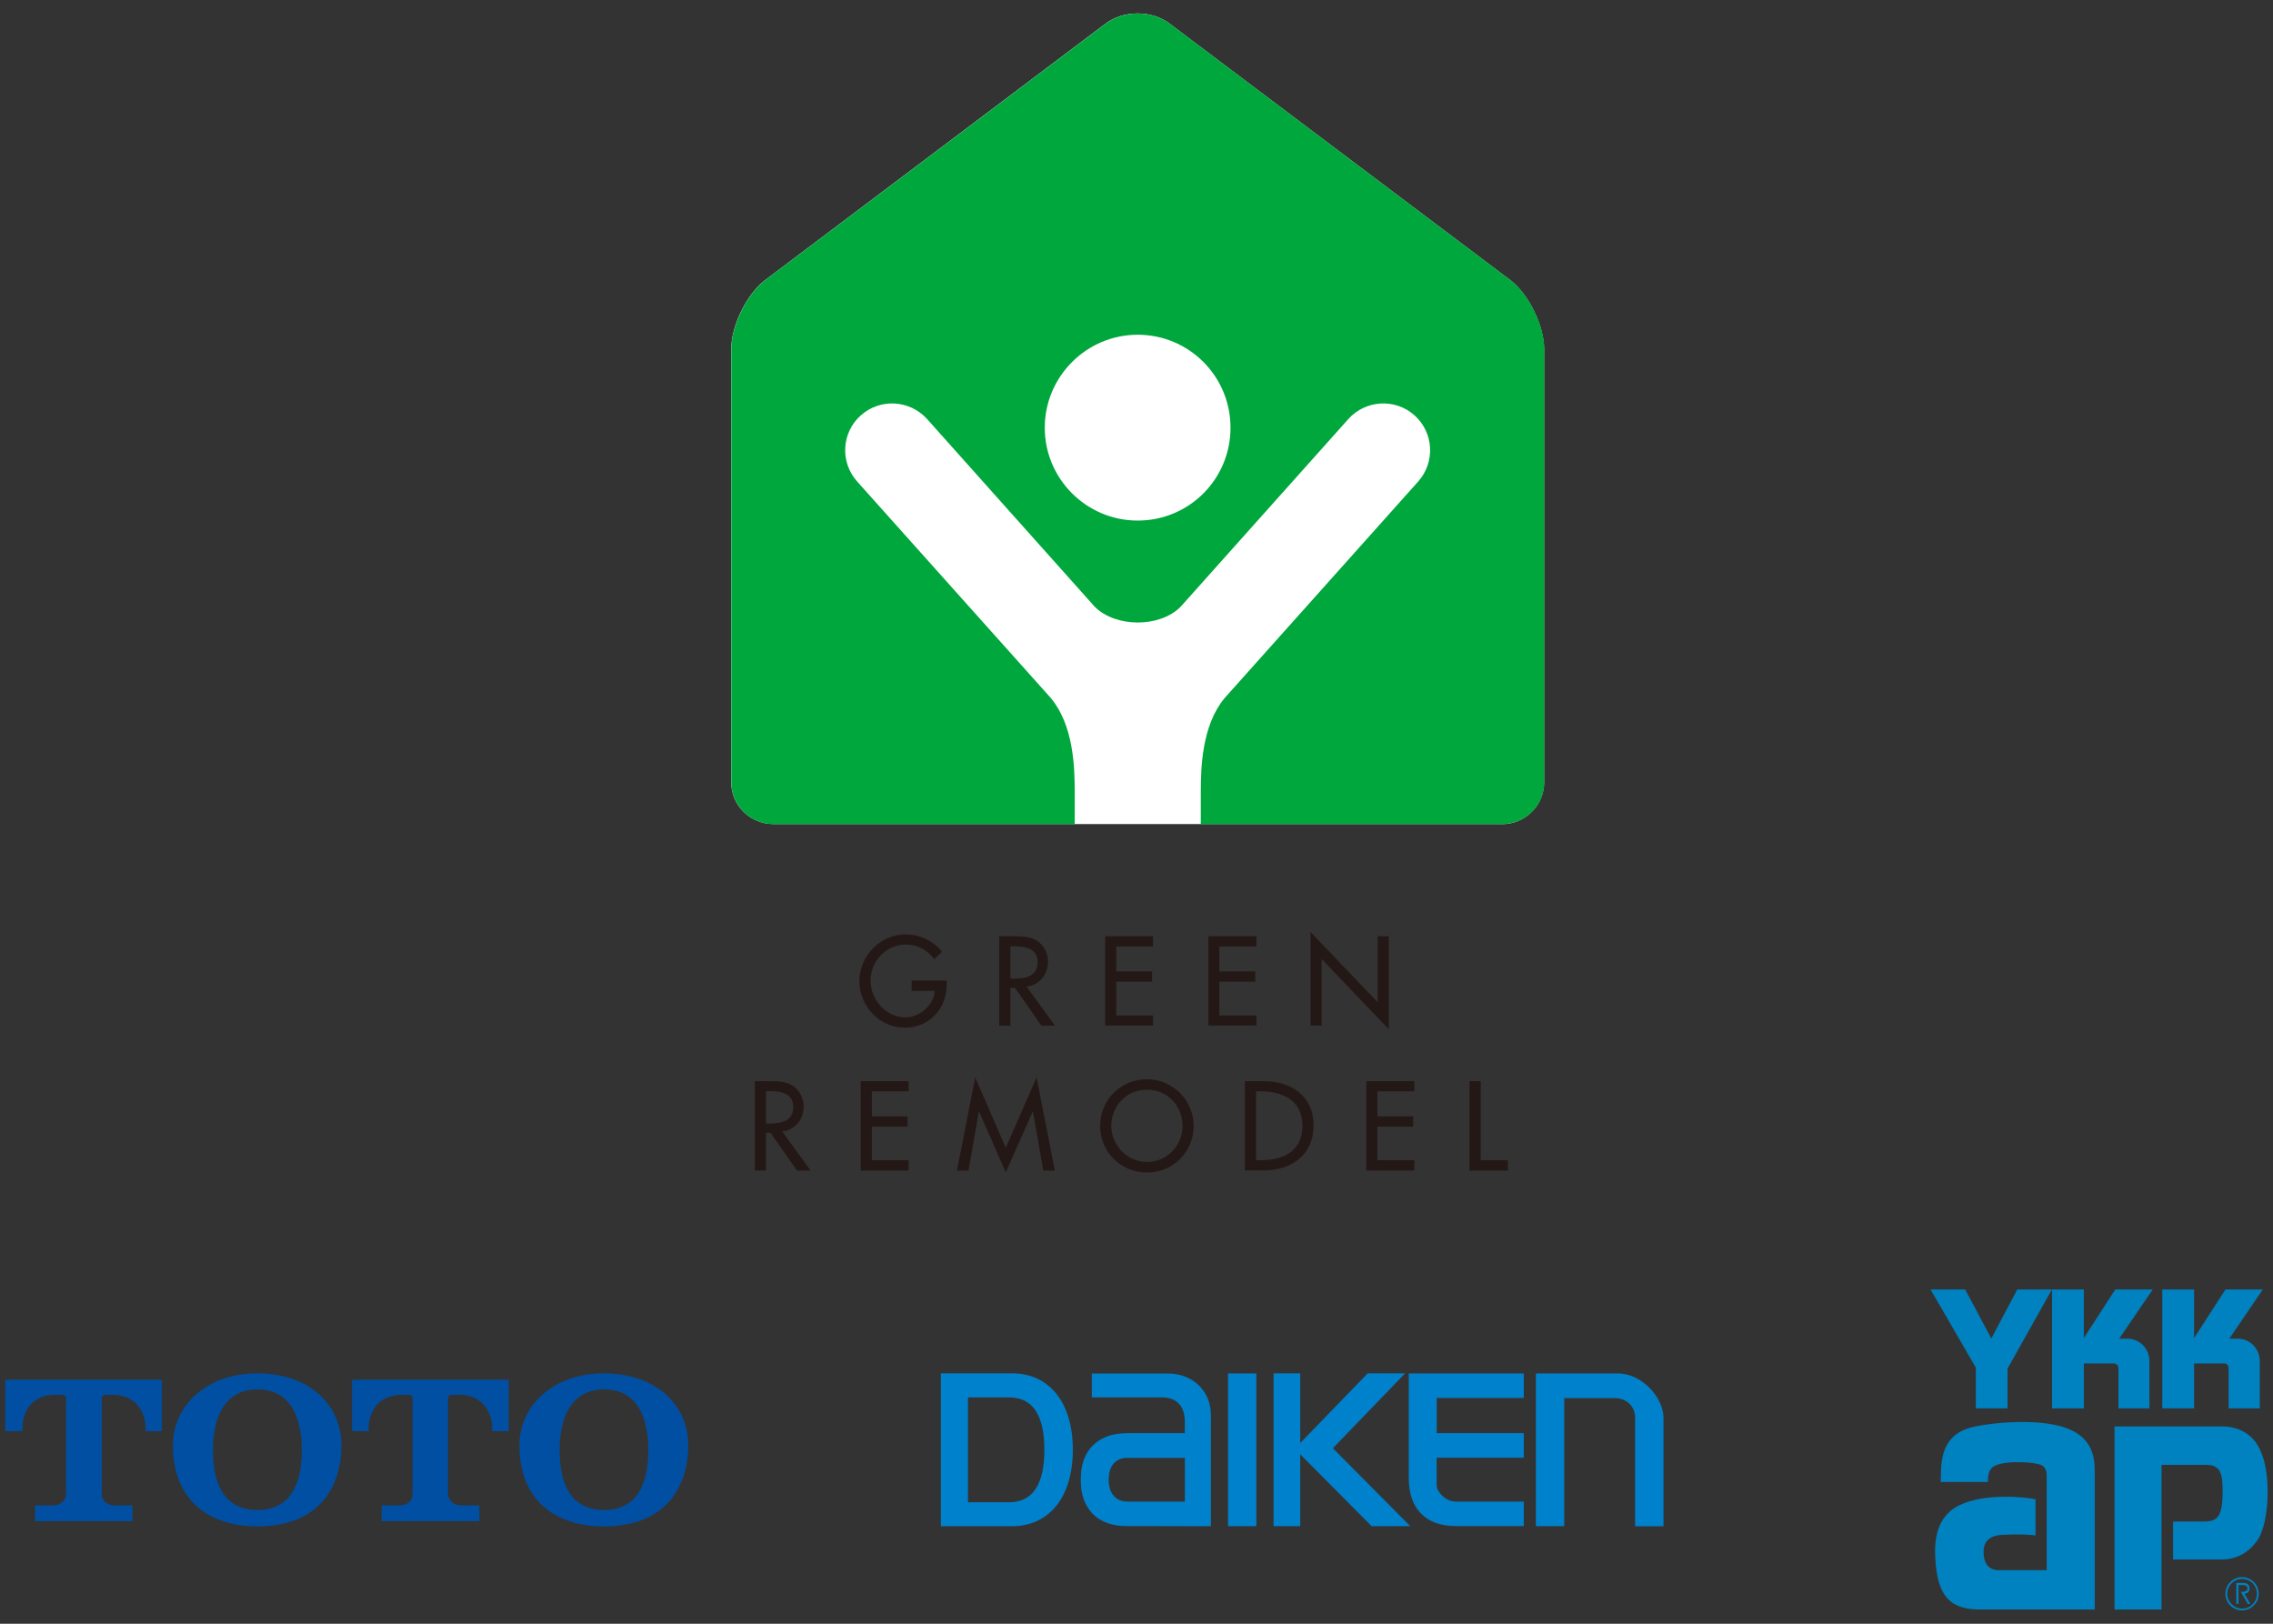 <?xml version="1.0" encoding="UTF-8"?>
<svg id="_レイヤー_2" data-name="レイヤー 2" xmlns="http://www.w3.org/2000/svg" width="280" height="200" xmlns:xlink="http://www.w3.org/1999/xlink" viewBox="0 0 280 200">
  <rect x="0" y="0" width="280" height="200" fill="#333333" stroke="none"/>
  <defs>
    <style>
      .cls-1 {
        fill: none;
      }

      .cls-2 {
        clip-path: url(#clippath);
      }

      .cls-3 {
        fill: #004fa2;
      }

      .cls-4 {
        fill: #00a73c;
      }

      .cls-5 {
        fill: #0081c0;
      }

      .cls-6 {
        fill: #0081cc;
      }

      .cls-7 {
        fill: #fff;
      }

      .cls-8 {
        fill: #231815;
      }

      .cls-9 {
        clip-path: url(#clippath-1);
      }

      .cls-10 {
        clip-path: url(#clippath-4);
      }

      .cls-11 {
        clip-path: url(#clippath-3);
      }

      .cls-12 {
        clip-path: url(#clippath-2);
      }

      .cls-13 {
        clip-path: url(#clippath-6);
      }

      .cls-14 {
        clip-path: url(#clippath-5);
      }
    </style>
    <clipPath id="clippath">
      <rect class="cls-1" x=".66" y="1.66" width="278.69" height="196.68"/>
    </clipPath>
    <clipPath id="clippath-1">
      <rect class="cls-1" x=".66" y="1.66" width="278.69" height="196.68"/>
    </clipPath>
    <clipPath id="clippath-2">
      <rect class="cls-1" x=".66" y="1.66" width="278.69" height="196.68"/>
    </clipPath>
    <clipPath id="clippath-3">
      <rect class="cls-1" x=".66" y="1.66" width="278.69" height="196.68"/>
    </clipPath>
    <clipPath id="clippath-4">
      <rect class="cls-1" x=".66" y="1.66" width="278.69" height="196.68"/>
    </clipPath>
    <clipPath id="clippath-5">
      <rect class="cls-1" x=".66" y="1.66" width="278.69" height="196.68"/>
    </clipPath>
    <clipPath id="clippath-6">
      <rect class="cls-1" x=".66" y="1.66" width="278.69" height="196.68"/>
    </clipPath>
  </defs>
  <g id="_レイヤー_1-2" data-name="レイヤー 1">
    <g>
      <g class="cls-2">
        <path class="cls-7" d="M185.04,101.51c2.83,0,5.17-2.3,5.17-5.16V43.03c0-2.84-1.81-6.63-4.04-8.43L144.2,3c-2.23-1.79-5.89-1.79-8.13,0l-41.95,31.6c-2.22,1.8-4.05,5.58-4.05,8.43v53.31c0,2.86,2.35,5.16,5.19,5.16h89.77Z"/>
        <path class="cls-4" d="M147.92,101.52h0m-15.52,0h0m7.75-37.4c-6.32,0-11.45-5.14-11.45-11.44s5.14-11.45,11.45-11.45,11.43,5.1,11.43,11.45-5.11,11.44-11.43,11.44m46.03-29.52L144.21,3c-2.24-1.78-5.89-1.78-8.12,0l-41.96,31.6c-2.21,1.8-4.05,5.59-4.05,8.44v53.31c0,2.85,2.34,5.16,5.18,5.16h37.13v-3.95c0-3.08-.14-8.24-2.96-11.6l-23.84-26.65c-2.13-2.38-1.93-6.02,.44-8.14,2.39-2.14,6.03-1.92,8.17,.44,0,0,12.41,13.89,20.66,23.13,2.59,2.58,8.01,2.58,10.57,0,8.28-9.25,20.67-23.13,20.67-23.13,2.12-2.36,5.78-2.58,8.16-.44,2.36,2.12,2.56,5.76,.44,8.14l-23.86,26.69c-2.77,3.35-2.92,8.48-2.92,11.56,0,.93,0,2.37,0,3.95h37.13c2.84,0,5.19-2.31,5.19-5.16V43.03c0-2.84-1.83-6.64-4.06-8.44"/>
        <path class="cls-8" d="M116.63,120.78v.44c0,3.03-2.14,5.36-5.21,5.36s-5.56-2.66-5.56-5.72,2.53-5.77,5.7-5.77c1.71,0,3.41,.78,4.49,2.14l-.96,.92c-.79-1.09-2.11-1.81-3.46-1.81-2.47,0-4.39,2.01-4.39,4.47,0,2.31,1.9,4.5,4.28,4.5,1.71,0,3.55-1.47,3.61-3.27h-2.83v-1.26h4.36Z"/>
        <path class="cls-8" d="M124.47,120.54h.44c1.4,0,2.91-.27,2.91-2.03s-1.64-1.96-2.99-1.96h-.36v3.99Zm5.47,5.79h-1.66l-3.25-4.65h-.56v4.65h-1.38v-11.01h1.66c.98,0,2.04,0,2.9,.5,.92,.54,1.45,1.58,1.45,2.63,0,1.59-1.06,2.88-2.64,3.07l3.48,4.79Z"/>
      </g>
      <polygon class="cls-8" points="136.14 115.32 136.14 126.32 142.04 126.32 142.04 125.08 137.51 125.08 137.51 120.92 141.92 120.92 141.92 119.65 137.51 119.65 137.51 116.58 142.04 116.58 142.04 115.32 136.14 115.32"/>
      <polygon class="cls-8" points="148.85 115.32 148.85 126.32 154.77 126.32 154.77 125.08 150.21 125.08 150.21 120.92 154.63 120.92 154.63 119.65 150.21 119.65 150.21 116.58 154.77 116.58 154.77 115.32 148.85 115.32"/>
      <polygon class="cls-8" points="161.44 114.8 169.7 123.44 169.7 115.32 171.08 115.32 171.08 126.78 162.81 118.12 162.81 126.32 161.44 126.32 161.44 114.8"/>
      <g class="cls-9">
        <path class="cls-8" d="M94.36,138.39h.44c1.4,0,2.92-.28,2.92-2.03s-1.64-1.97-3-1.97h-.36v4Zm5.47,5.79h-1.66l-3.25-4.66h-.56v4.66h-1.38v-11.01h1.67c.97,0,2.03,0,2.89,.49,.92,.54,1.46,1.58,1.46,2.64,0,1.58-1.07,2.89-2.64,3.07l3.47,4.79Z"/>
      </g>
      <polygon class="cls-8" points="106.02 133.17 106.02 144.18 111.93 144.18 111.93 142.91 107.4 142.91 107.4 138.77 111.8 138.77 111.8 137.5 107.4 137.5 107.4 134.42 111.93 134.42 111.93 133.17 106.02 133.17"/>
      <polygon class="cls-8" points="120.6 136.9 120.58 136.9 119.3 144.19 117.88 144.19 120.13 132.7 123.9 141.38 127.69 132.7 129.94 144.19 128.52 144.19 127.24 136.9 127.22 136.9 123.9 144.41 120.6 136.9"/>
      <g class="cls-12">
        <path class="cls-8" d="M145.67,138.68c0-2.43-1.82-4.46-4.38-4.46s-4.4,2.04-4.4,4.46,2.02,4.45,4.4,4.45,4.38-1.94,4.38-4.45m1.37,0c0,3.26-2.58,5.74-5.75,5.74s-5.77-2.47-5.77-5.74,2.61-5.75,5.77-5.75,5.75,2.6,5.75,5.75"/>
        <path class="cls-8" d="M154.73,142.91h.49c2.81,0,5.22-1.05,5.22-4.23s-2.42-4.26-5.22-4.26h-.49v8.49Zm-1.37-9.74h2.27c3.38,0,6.18,1.77,6.18,5.45s-2.75,5.55-6.22,5.55h-2.24v-11.01Z"/>
      </g>
      <polygon class="cls-8" points="168.3 133.17 168.3 144.18 174.23 144.18 174.23 142.91 169.67 142.91 169.67 138.77 174.08 138.77 174.08 137.5 169.67 137.5 169.67 134.42 174.23 134.42 174.23 133.17 168.3 133.17"/>
      <polygon class="cls-8" points="181.02 133.17 181.02 144.18 185.75 144.18 185.75 142.91 182.4 142.91 182.4 133.17 181.02 133.17"/>
      <g class="cls-11">
        <path class="cls-3" d="M.65,169.95v6.33H2.77v-.73c.08-1.09,.63-3.41,3.55-3.74h1.47c.12,.03,.34,.07,.34,.42v11.89c-.04,.42-.33,1.22-1.49,1.3h-2.32v1.95h12v-1.95h-2.32c-1.15-.09-1.44-.88-1.46-1.3v-11.89c0-.35,.2-.39,.34-.42h1.46c2.91,.33,3.47,2.64,3.59,3.74v.73h2.01v-6.33H.65Z"/>
        <path class="cls-3" d="M31.71,185.99c-4.16,0-5.48-3.32-5.48-7.38s1.47-7.47,5.48-7.47,5.47,3.34,5.47,7.47-1.38,7.38-5.47,7.38m-.03-16.83c-6.22,0-10.38,3.98-10.38,8.83,0,7,4.64,10.02,10.38,10.02,7.91,0,10.38-5.16,10.38-10.02s-3.85-8.83-10.38-8.83"/>
        <path class="cls-3" d="M43.37,169.95v6.33h2.05v-.73c.1-1.09,.65-3.41,3.61-3.74h1.44c.13,.03,.35,.07,.35,.42v11.89c0,.42-.32,1.22-1.46,1.3h-2.34v1.95h12.03v-1.95h-2.33c-1.21-.09-1.44-.88-1.53-1.3v-11.89c.03-.35,.24-.39,.38-.42h1.48c2.88,.33,3.48,2.64,3.57,3.74v.73h2.05v-6.33h-19.3Z"/>
        <path class="cls-3" d="M74.42,185.99c-4.19,0-5.48-3.32-5.48-7.38s1.47-7.47,5.48-7.47,5.44,3.34,5.44,7.47-1.34,7.38-5.44,7.38m-.06-16.83c-6.19,0-10.38,3.98-10.38,8.83,0,7,4.66,10.02,10.38,10.02,7.91,0,10.43-5.16,10.43-10.02s-3.9-8.83-10.43-8.83"/>
        <path class="cls-5" d="M276.19,198.14c-.49,0-.93-.19-1.28-.55-.35-.34-.55-.8-.55-1.28s.2-.95,.55-1.29c.35-.35,.8-.54,1.28-.54s.95,.19,1.31,.54c.33,.34,.52,.81,.52,1.29,0,1.02-.82,1.84-1.84,1.84m1.46-3.29c-.39-.38-.9-.6-1.46-.6-1.12,0-2.04,.91-2.04,2.05,0,.54,.2,1.06,.6,1.43,.39,.4,.89,.61,1.44,.61s1.07-.21,1.46-.61c.38-.37,.6-.88,.6-1.43s-.22-1.07-.6-1.46"/>
        <path class="cls-5" d="M277.21,197.58l-.73-1.27c.19-.02,.35-.09,.47-.2,.1-.11,.16-.29,.16-.47s-.07-.34-.16-.46c-.14-.14-.34-.21-.59-.21h-.88v2.59h.27v-2.32h.61c.17,0,.3,.05,.39,.13,.08,.06,.1,.15,.1,.27,0,.36-.37,.42-.58,.42h-.24l.11,.2,.77,1.31h.29Z"/>
        <path class="cls-5" d="M258.03,198.25h-14.01c-3.52,0-5.44-1.27-5.64-6.66-.18-4.53,2.02-6,4.18-6.65,3.64-1.1,8.19-.32,8.19-.26v4.44c-1.6-.22-4.33-.06-4.33-.06-1.43,.16-2.12,.89-2.07,2.23,.06,1.53,.8,2,1.61,2.11h6.16v-11.4c.02-.61-.07-1.19-.56-1.49-.63-.41-4.18-.68-5.76,0-.8,.36-.9,1.1-.93,2.03h-5.8c.06-1.94-.23-5.4,3.33-6.6,1.76-.6,9.64-1.63,13.19,.44,1.85,1.07,2.45,2.67,2.45,4.76v17.11Z"/>
        <path class="cls-5" d="M260.47,175.7h13.49c2.83,.12,4.06,1.92,4.48,2.96,1.4,2.9,1.08,8.97-.33,11.02-1.25,1.78-2.84,2.41-4.47,2.41h-5.95v-4.68h3.37c1.75,0,2.73-.04,2.73-3.56,0-2.06-.1-3.42-1.98-3.42h-5.54v17.82h-5.79v-22.54Z"/>
        <path class="cls-5" d="M252.78,158.82h3.92v5.99l3.87-5.99h4.62l-4.14,6.07h.99c1.66,0,2.74,1.34,2.74,2.76v5.82h-3.82v-4.97c0-.32-.25-.56-.56-.56h-3.7v5.53h-3.92v-14.65Z"/>
      </g>
      <polygon class="cls-5" points="237.81 158.82 242.08 158.82 245.3 164.87 248.5 158.82 252.77 158.82 247.3 168.58 247.3 173.47 243.39 173.47 243.39 168.45 237.81 158.82"/>
      <g class="cls-10">
        <path class="cls-5" d="M266.36,158.82h3.92v5.99l3.87-5.99h4.6l-4.13,6.07h1c1.66,0,2.75,1.34,2.75,2.76v5.82h-3.84v-4.97c0-.32-.24-.56-.55-.56h-3.7v5.53h-3.92v-14.65Z"/>
        <path class="cls-6" d="M199.27,169.17h-10.07v18.81h3.49v-15.77h6.19c1.85,0,2.54,1.42,2.54,2.31v13.48h3.5v-13.35c0-2.47-2.61-5.48-5.65-5.48"/>
      </g>
      <rect class="cls-6" x="151.28" y="169.17" width="3.48" height="18.81"/>
      <g class="cls-14">
        <path class="cls-6" d="M138.82,184.95c-2.01-.04-2.19-1.99-2.2-2.08v-.04s-.12-.41,0-1.2c0-.08,.18-2.03,2.19-2.06h7.15v5.39h-7.13Zm5.05-15.77h-9.37v2.94h8.63c2.45,0,2.82,1.87,2.82,2.98v1.43h-7.15c-1.77,0-3.18,.52-4.17,1.5-1.46,1.47-1.47,3.5-1.47,3.58-.06,.77,0,1.27,0,1.27,0,.09,0,2.11,1.47,3.61,.99,.99,2.39,1.48,4.16,1.48l10.37,.02v-13.73c0-2.94-2.24-5.08-5.29-5.08"/>
        <path class="cls-6" d="M187.71,172.19v-3.02h-14.17v12.94c0,3.73,2.11,5.86,5.77,5.86h8.4v-3.01h-8.34c-1.36,0-2.4-1.26-2.4-2.06v-3.35h10.74v-3.02h-10.73v-4.34h10.73Z"/>
      </g>
      <polygon class="cls-6" points="164.19 178.38 173.09 169.16 168.48 169.16 160.17 177.74 160.17 169.16 156.88 169.16 156.88 187.98 160.17 187.98 160.17 179.13 168.96 187.98 173.72 187.98 164.19 178.38"/>
      <g class="cls-13">
        <path class="cls-6" d="M128.65,178.58c0,6.46-3.34,6.46-4.6,6.46h-4.81v-12.92h4.81c1.27,0,4.6,0,4.6,6.46m-4.02-9.42h-8.73v18.83h8.73c4.64,0,7.53-3.61,7.53-9.42s-2.89-9.42-7.53-9.42"/>
      </g>
    </g>
    <rect class="cls-1" width="280" height="200"/>
  </g>
</svg>